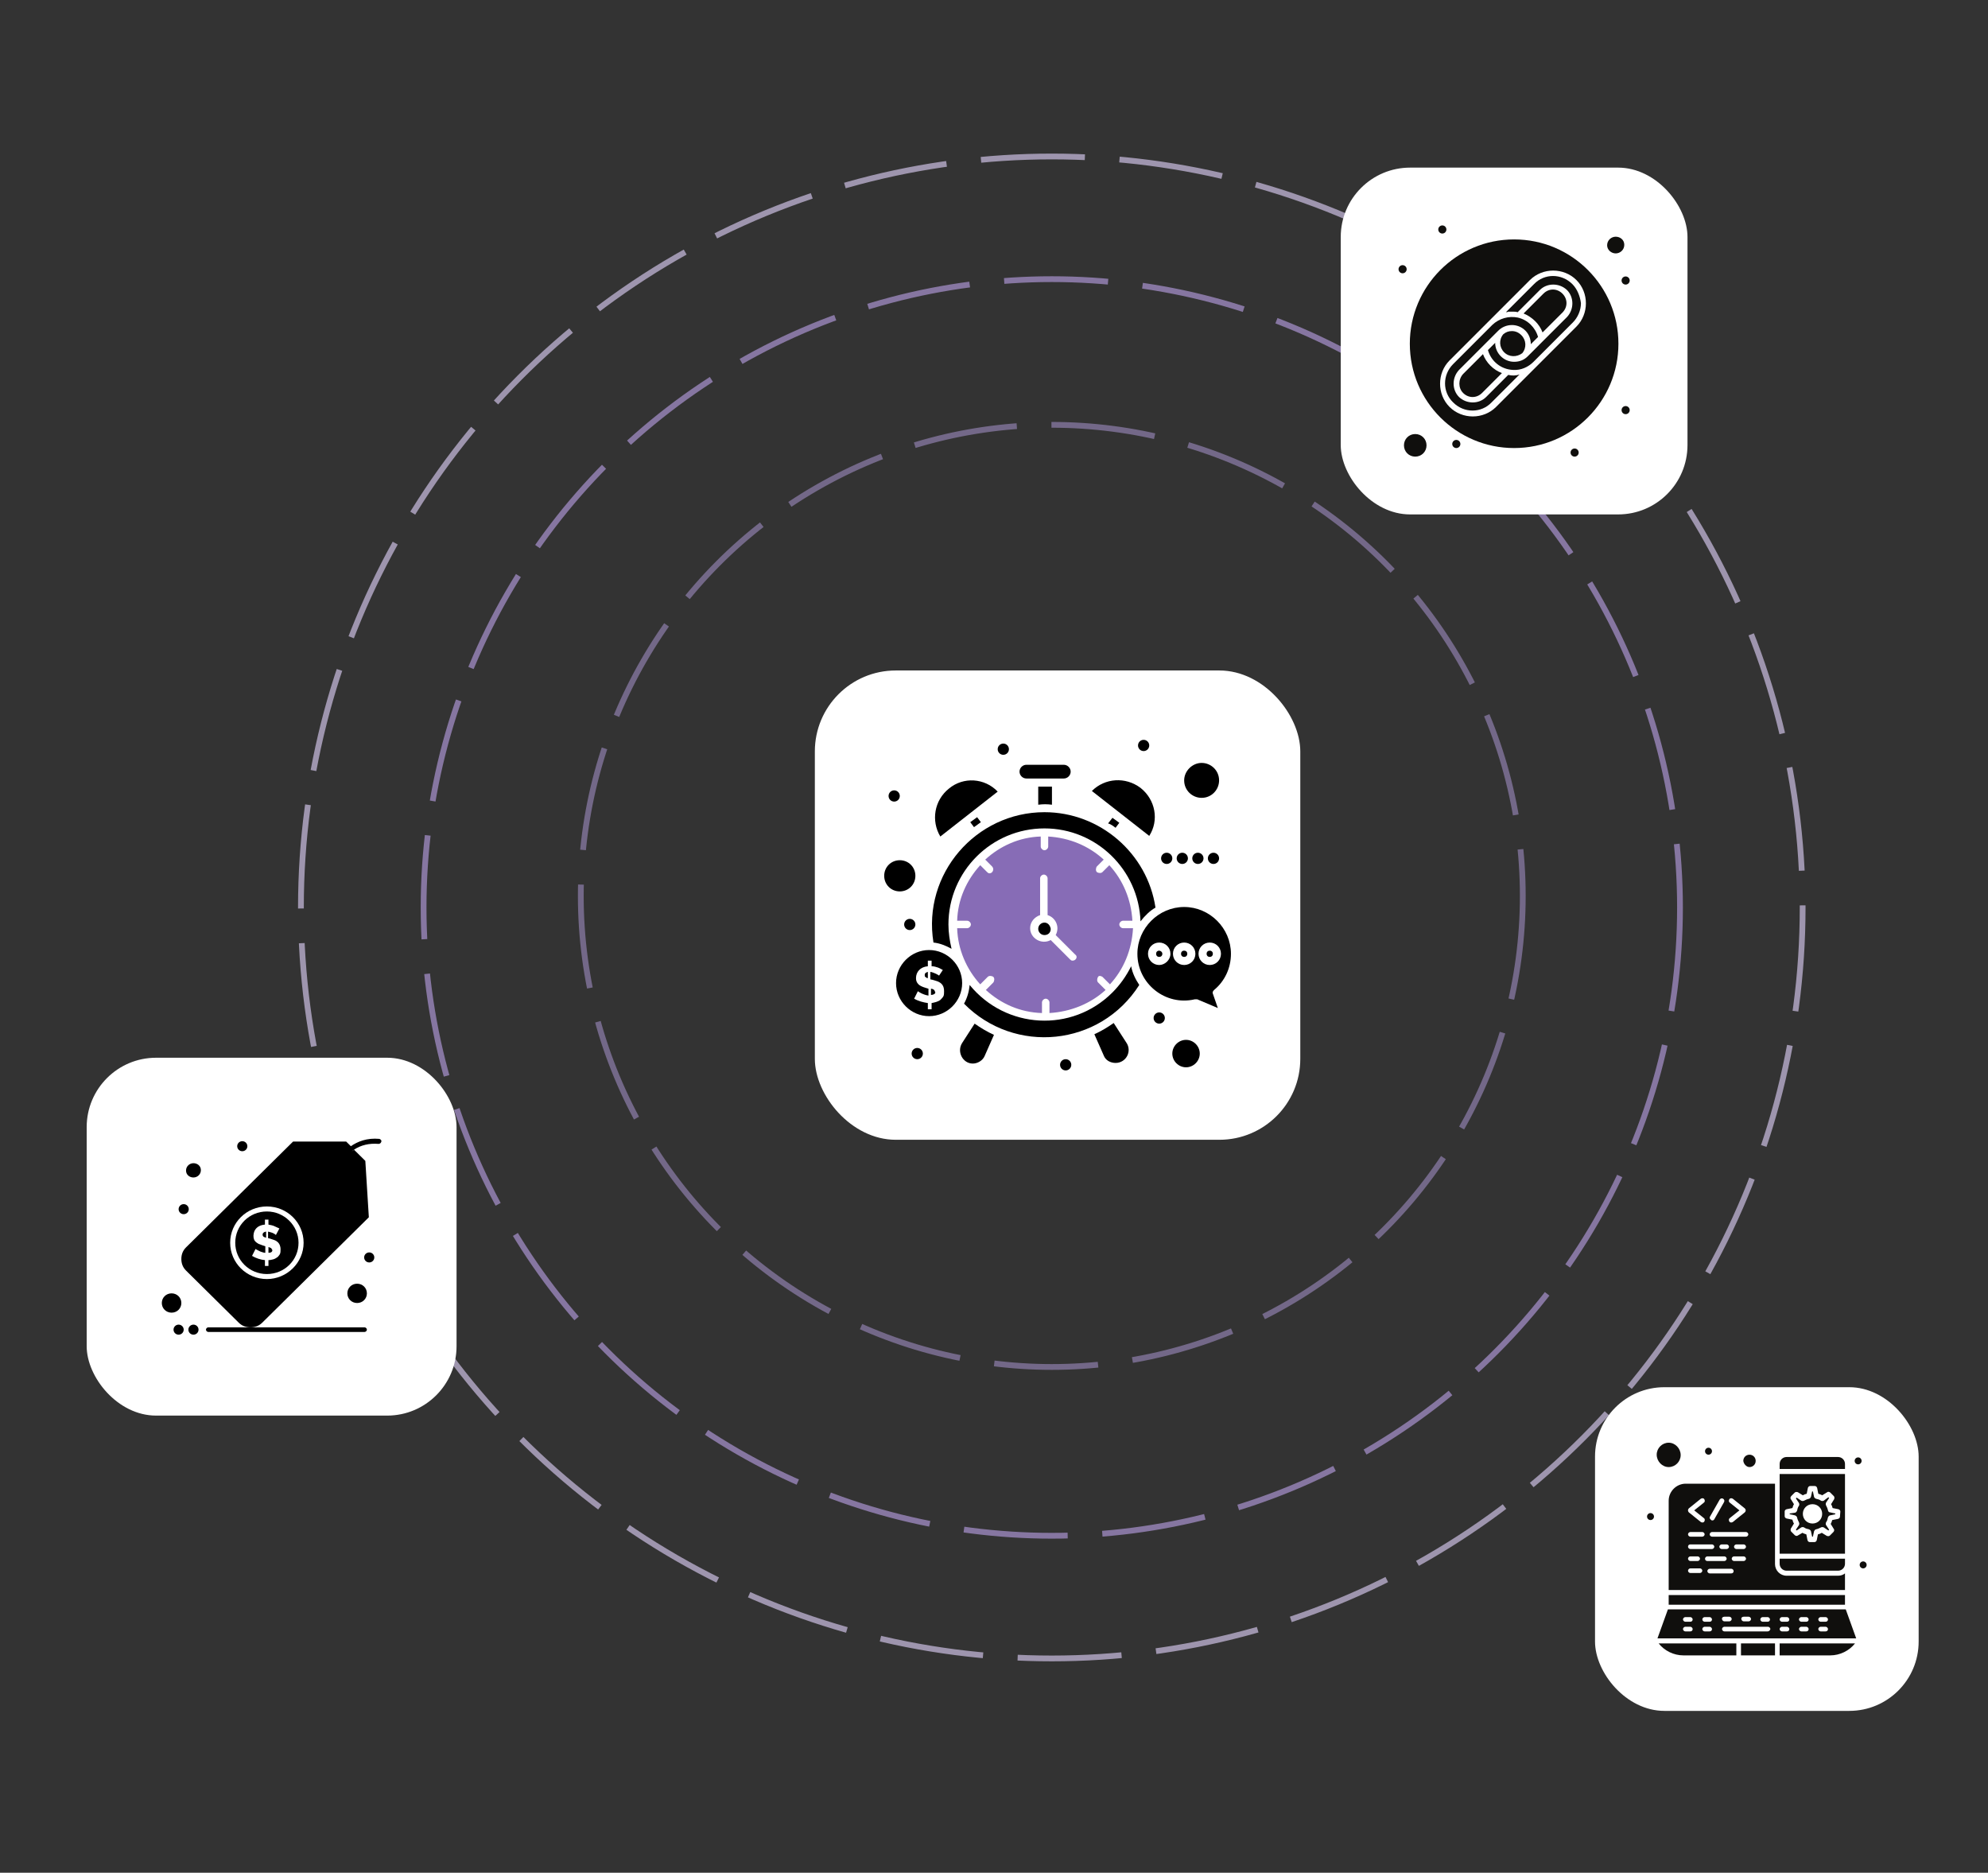 <svg width="344" height="324" viewBox="0 0 344 324" fill="none" xmlns="http://www.w3.org/2000/svg">
<rect x="0" y="0" width="344" height="324" fill="#333333" stroke="none"/>
<mask id="mask0_3251_12435" style="mask-type:alpha" maskUnits="userSpaceOnUse" x="0" y="0" width="344" height="324">
<rect width="344" height="324" fill="#D9D9D9"/>
</mask>
<g mask="url(#mask0_3251_12435)">
<circle opacity="0.68" cx="182" cy="156.999" r="108.703" stroke="#AD96D5" stroke-dasharray="18 6"/>
<circle opacity="0.68" cx="182" cy="155" r="81.5" stroke="#9281B0" stroke-dasharray="18 6"/>
<circle opacity="0.68" cx="130.428" cy="130.428" r="129.928" transform="matrix(1 0 3.46527e-06 1 51.571 26.572)" stroke="#D1C4E8" stroke-dasharray="18 6"/>
<rect x="15" y="183" width="64" height="61.912" rx="12" fill="white"/>
<path d="M46.926 215.945C46.791 215.878 46.656 215.812 46.453 215.745V216.747C46.859 216.747 47.129 216.613 47.129 216.279C47.061 216.146 46.994 216.079 46.926 215.945Z" fill="black"/>
<path d="M45.438 213.607C45.438 213.741 45.506 213.874 45.573 213.941C45.642 214.008 45.844 214.075 46.047 214.142V213.073C45.642 213.139 45.438 213.34 45.438 213.607Z" fill="black"/>
<path d="M33.476 203.717C34.152 203.717 34.76 203.182 34.76 202.447C34.76 201.712 34.152 201.245 33.476 201.245C32.8 201.245 32.191 201.779 32.191 202.514C32.191 203.249 32.8 203.717 33.476 203.717Z" fill="black"/>
<path d="M61.796 222.093C60.849 222.093 60.106 222.828 60.106 223.763C60.106 224.699 60.849 225.434 61.796 225.434C62.742 225.434 63.486 224.699 63.486 223.763C63.486 222.828 62.742 222.093 61.796 222.093Z" fill="black"/>
<path d="M48.413 217.014C48.277 217.215 48.142 217.415 47.939 217.549C47.737 217.682 47.534 217.816 47.264 217.883C46.993 217.95 46.723 218.016 46.453 218.016V219.019H45.844V218.016C45.1 217.95 44.29 217.682 43.614 217.281L44.222 216.079C44.222 216.079 44.29 216.146 44.425 216.212C44.695 216.346 45.033 216.546 45.303 216.613C45.506 216.68 45.709 216.747 45.911 216.747V215.611C45.709 215.544 45.236 215.411 44.763 215.21C44.425 215.01 44.087 214.809 43.952 214.408C43.817 214.074 43.817 213.473 44.019 213.005C44.357 212.27 45.033 211.936 45.844 211.869V211.001H46.453V211.869C46.79 211.936 47.196 212.003 47.466 212.137C47.737 212.27 48.075 212.404 48.345 212.537L47.737 213.673C47.737 213.673 47.669 213.607 47.601 213.54C47.399 213.406 47.128 213.272 46.858 213.206C46.723 213.139 46.52 213.139 46.385 213.072V214.208C46.453 214.208 46.926 214.342 47.466 214.542C48.008 214.742 48.277 215.077 48.413 215.411C48.48 215.611 48.548 215.811 48.548 216.146C48.548 216.48 48.548 216.747 48.413 217.014ZM46.182 209.597C43.141 209.597 40.707 212.003 40.707 215.01C40.707 218.016 43.141 220.422 46.182 220.422C49.224 220.422 51.657 218.016 51.657 215.01C51.657 212.003 49.156 209.597 46.182 209.597Z" fill="black"/>
<path d="M63.081 229.643H36.044C35.842 229.643 35.639 229.843 35.639 230.043C35.639 230.244 35.842 230.444 36.044 230.444H63.081C63.284 230.444 63.487 230.244 63.487 230.043C63.487 229.843 63.284 229.643 63.081 229.643Z" fill="black"/>
<path d="M60.85 199.241C60.985 199.107 61.121 198.973 61.323 198.907C61.121 199.04 60.985 199.107 60.85 199.241ZM46.183 221.29C42.668 221.29 39.829 218.484 39.829 215.01C39.829 211.535 42.668 208.729 46.183 208.729C49.698 208.729 52.536 211.535 52.536 215.01C52.536 218.484 49.63 221.29 46.183 221.29ZM65.649 197.036C63.486 196.835 61.864 197.504 60.715 198.305L59.904 197.504H50.711L32.191 215.811C31.651 216.346 31.38 217.014 31.38 217.816C31.38 218.618 31.651 219.286 32.191 219.82L41.316 228.841C41.857 229.375 42.532 229.643 43.344 229.643C44.155 229.643 44.831 229.375 45.371 228.841L63.824 210.6L63.216 200.844L61.256 198.907C62.472 198.105 63.892 197.771 65.514 197.904C65.716 197.904 65.919 197.771 65.987 197.504C66.054 197.303 65.852 197.103 65.649 197.036Z" fill="black"/>
<path d="M31.38 225.433C31.38 224.498 30.637 223.763 29.691 223.763C28.744 223.763 28 224.498 28 225.433C28 226.369 28.744 227.104 29.691 227.104C30.637 227.104 31.38 226.369 31.38 225.433Z" fill="black"/>
<path d="M63.891 216.68C64.376 216.68 64.769 217.069 64.769 217.548C64.769 218.028 64.376 218.417 63.891 218.417C63.406 218.417 63.013 218.028 63.013 217.548C63.013 217.069 63.406 216.68 63.891 216.68Z" fill="black"/>
<path d="M41.925 197.437C42.41 197.437 42.803 197.825 42.803 198.305C42.803 198.785 42.41 199.174 41.925 199.174C41.439 199.174 41.046 198.785 41.046 198.305C41.046 197.825 41.439 197.437 41.925 197.437Z" fill="black"/>
<path d="M31.786 208.328C32.271 208.328 32.664 208.717 32.664 209.197C32.664 209.677 32.271 210.065 31.786 210.065C31.301 210.065 30.907 209.677 30.907 209.197C30.907 208.717 31.301 208.328 31.786 208.328Z" fill="black"/>
<path d="M33.475 229.175C33.961 229.175 34.354 229.564 34.354 230.043C34.354 230.523 33.961 230.912 33.475 230.912C32.99 230.912 32.597 230.523 32.597 230.043C32.597 229.564 32.99 229.175 33.475 229.175Z" fill="black"/>
<path d="M30.907 229.175C31.392 229.175 31.786 229.564 31.786 230.043C31.786 230.523 31.392 230.912 30.907 230.912C30.422 230.912 30.028 230.523 30.028 230.043C30.028 229.564 30.422 229.175 30.907 229.175Z" fill="black"/>
<rect x="232" y="29" width="60" height="60" rx="12" fill="white"/>
<path d="M260.124 57.828C259.343 58.765 259.421 60.093 260.28 60.953C261.14 61.812 262.468 61.812 263.406 61.109C264.187 60.171 264.109 58.843 263.249 57.984C262.781 57.515 262.234 57.281 261.609 57.281C261.062 57.281 260.593 57.437 260.124 57.828Z" fill="#100F0D"/>
<path d="M253.172 67.985C254.109 68.923 255.516 68.923 256.453 67.985L259.891 64.548C258.406 64.001 257.156 62.751 256.609 61.266L253.172 64.704C252.312 65.641 252.312 67.126 253.172 67.985Z" fill="#100F0D"/>
<path d="M266.921 57.516L270.359 54.078C271.296 53.141 271.296 51.734 270.359 50.797C269.421 49.859 268.015 49.859 267.077 50.797L263.64 54.234C265.124 54.859 266.374 56.031 266.921 57.516Z" fill="#100F0D"/>
<path d="M272.079 49.156C270.204 47.281 267.236 47.281 265.439 49.156L260.595 54H260.673C260.829 54 260.829 54 260.985 53.922C261.064 53.922 261.064 53.922 261.298 53.922C261.376 53.922 261.376 53.922 261.532 53.922H261.689H261.923C262.079 53.922 262.314 53.922 262.548 54H262.626L266.454 50.172C267.704 48.922 269.814 48.922 271.142 50.172C272.392 51.422 272.392 53.532 271.142 54.86C264.892 61.11 265.361 60.641 264.345 61.657C263.72 62.282 262.939 62.594 262.001 62.594C260.204 62.594 258.72 61.11 258.72 59.313L257.47 60.563C258.017 62.516 259.735 63.922 261.845 64C263.173 64.079 264.423 63.532 265.361 62.594L272.158 55.797C273.017 54.938 273.564 53.688 273.564 52.438C273.408 51.266 272.939 50.016 272.079 49.156Z" fill="#100F0D"/>
<path d="M244.891 75.094C243.797 75.094 242.938 75.953 242.938 77.047C242.938 78.141 243.797 79 244.891 79C245.984 79 246.844 78.141 246.844 77.047C246.844 75.953 245.984 75.094 244.891 75.094Z" fill="#100F0D"/>
<path d="M260.985 64.86L257.156 68.688C255.906 69.939 253.797 69.939 252.469 68.688C251.219 67.438 251.219 65.329 252.469 64.001L259.266 57.204C260.516 55.954 262.625 55.876 263.953 57.204C264.578 57.829 264.891 58.688 264.891 59.548L266.141 58.298C265.672 56.657 264.344 55.329 262.625 54.938C261.063 54.626 259.422 55.094 258.25 56.188L251.453 62.985C249.578 64.86 249.578 67.829 251.453 69.626C253.328 71.501 256.297 71.501 258.094 69.626L262.938 64.782C262.313 65.016 261.61 65.016 260.985 64.86Z" fill="#100F0D"/>
<path d="M279.579 43.843C280.36 43.843 281.064 43.218 281.064 42.358C281.064 41.499 280.36 40.952 279.579 40.952C278.798 40.952 278.095 41.577 278.095 42.437C278.095 43.218 278.798 43.843 279.579 43.843Z" fill="#100F0D"/>
<path d="M258.875 70.407C256.688 72.595 253.016 72.595 250.828 70.407C248.641 68.219 248.641 64.548 250.828 62.36C250.828 62.36 264.266 48.922 264.735 48.453C266.922 46.266 270.594 46.266 272.782 48.453C274.969 50.641 274.969 54.313 272.782 56.501C272.391 56.891 259.735 69.548 258.875 70.407ZM262 41.422C252 41.422 243.953 49.547 243.953 59.469C243.953 69.47 252.078 77.517 262 77.517C272.001 77.517 280.048 69.391 280.048 59.469C280.048 49.547 272.001 41.422 262 41.422Z" fill="#100F0D"/>
<path d="M249.578 39C249.966 39 250.281 39.315 250.281 39.703C250.281 40.091 249.966 40.406 249.578 40.406C249.19 40.406 248.875 40.091 248.875 39.703C248.875 39.315 249.19 39 249.578 39Z" fill="#100F0D"/>
<path d="M281.297 47.828C281.685 47.828 282 48.143 282 48.531C282 48.919 281.685 49.234 281.297 49.234C280.909 49.234 280.594 48.919 280.594 48.531C280.594 48.143 280.909 47.828 281.297 47.828Z" fill="#100F0D"/>
<path d="M242.703 45.875C243.091 45.875 243.406 46.19 243.406 46.578C243.406 46.966 243.091 47.281 242.703 47.281C242.315 47.281 242 46.966 242 46.578C242 46.19 242.315 45.875 242.703 45.875Z" fill="#100F0D"/>
<path d="M281.297 70.251C281.685 70.251 282 70.566 282 70.954C282 71.342 281.685 71.657 281.297 71.657C280.909 71.657 280.594 71.342 280.594 70.954C280.594 70.566 280.909 70.251 281.297 70.251Z" fill="#100F0D"/>
<path d="M272.469 77.594C272.857 77.594 273.172 77.909 273.172 78.297C273.172 78.685 272.857 79 272.469 79C272.08 79 271.766 78.685 271.766 78.297C271.766 77.909 272.08 77.594 272.469 77.594Z" fill="#100F0D"/>
<path d="M251.999 76.11C252.387 76.11 252.702 76.425 252.702 76.814C252.702 77.202 252.387 77.517 251.999 77.517C251.611 77.517 251.296 77.202 251.296 76.814C251.296 76.425 251.611 76.11 251.999 76.11Z" fill="#100F0D"/>
<rect x="276" y="240" width="56" height="56" rx="12" fill="white"/>
<path d="M309.151 271.746H318.049C318.718 271.746 319.254 271.211 319.254 270.542V269.672H307.947V270.542C307.947 271.211 308.482 271.746 309.151 271.746Z" fill="#100F0D"/>
<path d="M292.493 271.344H294.165C294.366 271.344 294.566 271.545 294.566 271.746C294.566 271.946 294.366 272.147 294.165 272.147H292.493C292.292 272.147 292.091 271.946 292.091 271.746C292.091 271.545 292.292 271.344 292.493 271.344ZM292.493 269.27H293.764C293.964 269.27 294.165 269.471 294.165 269.672C294.165 269.873 293.964 270.073 293.764 270.073H292.493C292.292 270.073 292.091 269.873 292.091 269.672C292.091 269.471 292.292 269.27 292.493 269.27ZM292.493 267.197H296.239C296.44 267.197 296.64 267.397 296.64 267.598C296.64 267.799 296.44 267.999 296.239 267.999H292.493C292.292 267.999 292.091 267.799 292.091 267.598C292.091 267.33 292.292 267.197 292.493 267.197ZM292.493 265.056H294.566C294.767 265.056 294.968 265.256 294.968 265.457C294.968 265.658 294.767 265.859 294.566 265.859H292.493C292.292 265.859 292.091 265.658 292.091 265.457C292.091 265.256 292.292 265.056 292.493 265.056ZM292.225 260.975L294.299 259.302C294.5 259.168 294.767 259.168 294.901 259.369C295.035 259.57 295.035 259.837 294.834 259.971L293.162 261.309L294.834 262.647C295.035 262.781 295.035 263.049 294.901 263.249C294.767 263.45 294.5 263.45 294.299 263.316L292.225 261.644C292.158 261.577 292.091 261.443 292.091 261.309C292.091 261.175 292.158 261.042 292.225 260.975ZM296.239 265.056H302.126C302.327 265.056 302.528 265.256 302.528 265.457C302.528 265.658 302.327 265.859 302.126 265.859H296.239C296.038 265.859 295.838 265.658 295.838 265.457C295.838 265.256 296.038 265.056 296.239 265.056ZM295.904 262.38L297.577 259.436C297.711 259.235 297.978 259.168 298.179 259.302C298.38 259.436 298.447 259.704 298.313 259.904L296.64 262.848C296.573 262.982 296.44 263.049 296.306 263.049C296.239 263.049 296.172 263.049 296.105 262.982C295.838 262.781 295.771 262.58 295.904 262.38ZM299.316 259.971C299.116 259.837 299.116 259.57 299.25 259.369C299.383 259.168 299.651 259.168 299.852 259.302L301.926 260.975C302.126 261.175 302.126 261.443 301.926 261.644L299.852 263.316C299.651 263.45 299.383 263.45 299.25 263.249C299.116 263.049 299.116 262.781 299.316 262.647L300.989 261.309L299.316 259.971ZM301.725 267.999H300.454C300.253 267.999 300.052 267.799 300.052 267.598C300.052 267.397 300.253 267.197 300.454 267.197H301.725C301.926 267.197 302.126 267.397 302.126 267.598C302.126 267.799 301.926 267.999 301.725 267.999ZM301.725 270.073H300.052C299.852 270.073 299.651 269.873 299.651 269.672C299.651 269.471 299.852 269.27 300.052 269.27H301.725C301.926 269.27 302.126 269.471 302.126 269.672C302.126 269.873 301.926 270.073 301.725 270.073ZM299.584 272.214H295.838C295.637 272.214 295.436 272.013 295.436 271.813C295.436 271.612 295.637 271.411 295.838 271.411H299.584C299.785 271.411 299.985 271.612 299.985 271.813C299.985 272.013 299.852 272.214 299.584 272.214ZM297.51 267.598C297.51 267.397 297.711 267.197 297.912 267.197H298.781C298.982 267.197 299.183 267.397 299.183 267.598C299.183 267.799 298.982 267.999 298.781 267.999H297.912C297.711 267.999 297.51 267.799 297.51 267.598ZM295.035 269.672C295.035 269.471 295.235 269.27 295.436 269.27H298.38C298.581 269.27 298.781 269.471 298.781 269.672C298.781 269.873 298.581 270.073 298.38 270.073H295.436C295.169 270.073 295.035 269.873 295.035 269.672ZM288.746 259.637V275.091H319.253V272.214C318.918 272.482 318.517 272.615 318.049 272.615H309.151C308.014 272.615 307.144 271.679 307.144 270.608V256.693H291.69C290.084 256.693 288.746 258.031 288.746 259.637Z" fill="#100F0D"/>
<path d="M318.384 262.381C318.384 262.582 318.25 262.716 318.049 262.783L317.046 262.983C316.979 263.184 316.912 263.452 316.778 263.652L317.313 264.522C317.447 264.656 317.38 264.923 317.246 265.057L316.644 265.659C316.511 265.793 316.31 265.793 316.109 265.726L315.239 265.191C315.039 265.325 314.838 265.392 314.57 265.459L314.37 266.462C314.303 266.663 314.169 266.797 313.968 266.797H313.166C312.965 266.797 312.831 266.663 312.764 266.462L312.563 265.459C312.363 265.392 312.095 265.325 311.894 265.191L311.092 265.659C310.958 265.793 310.69 265.726 310.556 265.592L309.954 264.99C309.82 264.857 309.82 264.656 309.887 264.455L310.423 263.585C310.289 263.385 310.222 263.184 310.155 262.916L309.151 262.716C308.951 262.649 308.817 262.515 308.817 262.314V261.512C308.817 261.311 308.951 261.177 309.151 261.11L310.155 260.909C310.222 260.709 310.289 260.441 310.423 260.24L309.887 259.371C309.754 259.237 309.82 258.969 309.954 258.835L310.556 258.233C310.69 258.1 310.891 258.1 311.092 258.166L311.961 258.702C312.162 258.568 312.363 258.501 312.63 258.434L312.831 257.431C312.898 257.23 313.032 257.096 313.232 257.096H314.035C314.236 257.096 314.37 257.23 314.437 257.431L314.637 258.434C314.838 258.501 315.106 258.568 315.306 258.702L316.176 258.166C316.31 258.033 316.577 258.1 316.711 258.233L317.313 258.835C317.447 258.969 317.447 259.17 317.38 259.371L316.845 260.24C316.979 260.441 317.046 260.642 317.113 260.909L318.116 261.11C318.317 261.177 318.451 261.311 318.451 261.512L318.384 262.381ZM319.254 255.022H307.947V268.804H319.254V255.022Z" fill="#100F0D"/>
<path d="M291.288 286.398H300.454V284.325H287.007C288.01 285.596 289.616 286.398 291.288 286.398Z" fill="#100F0D"/>
<path d="M307.947 286.398H316.711C318.384 286.398 319.989 285.596 320.993 284.325H307.947V286.398Z" fill="#100F0D"/>
<path d="M313.634 263.585C312.697 263.585 311.961 262.849 311.961 261.912C311.961 260.976 312.697 260.24 313.634 260.24C314.57 260.24 315.306 260.976 315.306 261.912C315.306 262.849 314.57 263.585 313.634 263.585ZM316.31 261.31C316.243 260.976 316.109 260.708 315.975 260.44C315.908 260.307 315.908 260.106 315.975 259.972L316.51 259.169L316.377 259.035L315.574 259.638C315.44 259.704 315.239 259.704 315.105 259.638C314.838 259.437 314.57 259.37 314.236 259.303C314.102 259.236 313.968 259.169 313.901 258.969L313.701 258.032H313.567L313.366 258.969C313.299 259.102 313.232 259.236 313.032 259.303C312.697 259.37 312.429 259.504 312.162 259.638C312.028 259.704 311.827 259.704 311.694 259.638L310.891 259.102L310.757 259.236L311.292 260.039C311.359 260.173 311.359 260.374 311.292 260.507C311.091 260.775 311.025 261.043 310.958 261.377C310.891 261.511 310.824 261.645 310.623 261.712L309.687 261.845V261.979L310.623 262.18C310.757 262.247 310.891 262.314 310.958 262.514C311.025 262.849 311.158 263.116 311.292 263.384C311.359 263.518 311.359 263.719 311.292 263.852L310.757 264.655L310.891 264.789L311.694 264.254C311.827 264.187 312.028 264.187 312.162 264.254C312.429 264.454 312.697 264.521 313.032 264.588C313.165 264.655 313.299 264.722 313.366 264.923L313.567 265.859H313.701L313.901 264.923C313.968 264.789 314.035 264.655 314.236 264.588C314.57 264.521 314.838 264.388 315.105 264.254C315.239 264.187 315.44 264.187 315.574 264.254L316.377 264.789L316.51 264.655L315.975 263.852C315.908 263.719 315.908 263.518 315.975 263.384C316.176 263.116 316.243 262.849 316.31 262.514C316.377 262.381 316.444 262.247 316.644 262.18L317.581 261.979V261.845L316.644 261.645C316.444 261.645 316.377 261.511 316.31 261.31Z" fill="#100F0D"/>
<path d="M301.257 284.325H307.144V286.398H301.257V284.325Z" fill="#100F0D"/>
<path d="M319.254 253.282C319.254 252.613 318.718 252.077 318.049 252.077H309.151C308.482 252.077 307.947 252.613 307.947 253.282V254.151H319.254V253.282Z" fill="#100F0D"/>
<path d="M302.73 253.817C303.332 253.817 303.8 253.349 303.8 252.747C303.8 252.145 303.332 251.677 302.73 251.677C302.127 251.677 301.659 252.145 301.659 252.747C301.726 253.282 302.194 253.817 302.73 253.817Z" fill="#100F0D"/>
<path d="M288.746 275.96H319.253V277.633H288.746V275.96Z" fill="#100F0D"/>
<path d="M315.908 280.577H315.038C314.837 280.577 314.636 280.377 314.636 280.176C314.636 279.975 314.837 279.775 315.038 279.775H315.908C316.108 279.775 316.309 279.975 316.309 280.176C316.309 280.377 316.175 280.577 315.908 280.577ZM315.908 282.25H315.038C314.837 282.25 314.636 282.049 314.636 281.848C314.636 281.648 314.837 281.447 315.038 281.447H315.908C316.108 281.447 316.309 281.648 316.309 281.848C316.309 282.049 316.175 282.25 315.908 282.25ZM312.562 280.577H311.693C311.492 280.577 311.291 280.377 311.291 280.176C311.291 279.975 311.492 279.775 311.693 279.775H312.562C312.763 279.775 312.964 279.975 312.964 280.176C312.964 280.377 312.83 280.577 312.562 280.577ZM312.562 282.25H311.693C311.492 282.25 311.291 282.049 311.291 281.848C311.291 281.648 311.492 281.447 311.693 281.447H312.562C312.763 281.447 312.964 281.648 312.964 281.848C312.964 282.049 312.83 282.25 312.562 282.25ZM309.217 280.577H308.348C308.147 280.577 307.946 280.377 307.946 280.176C307.946 279.975 308.147 279.775 308.348 279.775H309.217C309.418 279.775 309.619 279.975 309.619 280.176C309.619 280.377 309.485 280.577 309.217 280.577ZM309.217 282.25H308.348C308.147 282.25 307.946 282.049 307.946 281.848C307.946 281.648 308.147 281.447 308.348 281.447H309.217C309.418 281.447 309.619 281.648 309.619 281.848C309.619 282.049 309.485 282.25 309.217 282.25ZM305.872 280.577H305.003C304.802 280.577 304.601 280.377 304.601 280.176C304.601 279.975 304.802 279.775 305.003 279.775H305.872C306.073 279.775 306.274 279.975 306.274 280.176C306.274 280.377 306.14 280.577 305.872 280.577ZM305.872 282.25H298.38C298.179 282.25 297.978 282.049 297.978 281.848C297.978 281.648 298.179 281.447 298.38 281.447H305.939C306.14 281.447 306.341 281.648 306.341 281.848C306.274 282.049 306.14 282.25 305.872 282.25ZM295.837 280.577H294.968C294.767 280.577 294.566 280.377 294.566 280.176C294.566 279.975 294.767 279.775 294.968 279.775H295.837C296.038 279.775 296.239 279.975 296.239 280.176C296.239 280.377 296.105 280.577 295.837 280.577ZM295.837 282.25H294.968C294.767 282.25 294.566 282.049 294.566 281.848C294.566 281.648 294.767 281.447 294.968 281.447H295.837C296.038 281.447 296.239 281.648 296.239 281.848C296.239 282.049 296.105 282.25 295.837 282.25ZM292.492 280.577H291.623C291.422 280.577 291.221 280.377 291.221 280.176C291.221 279.975 291.422 279.775 291.623 279.775H292.492C292.693 279.775 292.894 279.975 292.894 280.176C292.894 280.377 292.76 280.577 292.492 280.577ZM292.492 282.25H291.623C291.422 282.25 291.221 282.049 291.221 281.848C291.221 281.648 291.422 281.447 291.623 281.447H292.492C292.693 281.447 292.894 281.648 292.894 281.848C292.894 282.049 292.76 282.25 292.492 282.25ZM298.38 279.708H299.249C299.45 279.708 299.651 279.908 299.651 280.109C299.651 280.31 299.45 280.51 299.249 280.51H298.38C298.179 280.51 297.978 280.31 297.978 280.109C297.911 279.908 298.112 279.708 298.38 279.708ZM301.725 279.708H302.594C302.795 279.708 302.996 279.908 302.996 280.109C302.996 280.31 302.795 280.51 302.594 280.51H301.725C301.524 280.51 301.323 280.31 301.323 280.109C301.256 279.908 301.457 279.708 301.725 279.708ZM288.612 278.437L286.806 283.454C288.478 283.454 319.721 283.454 321.193 283.454L319.386 278.437H288.612Z" fill="#100F0D"/>
<path d="M288.747 253.817C289.884 253.817 290.821 252.881 290.821 251.743C290.821 250.606 289.884 249.603 288.747 249.603C287.609 249.603 286.673 250.539 286.673 251.677C286.673 252.814 287.609 253.817 288.747 253.817Z" fill="#100F0D"/>
<path d="M285.602 261.778C285.935 261.778 286.204 262.048 286.204 262.38C286.204 262.713 285.935 262.982 285.602 262.982C285.269 262.982 285 262.713 285 262.38C285 262.048 285.269 261.778 285.602 261.778Z" fill="#100F0D"/>
<path d="M295.637 250.472C295.97 250.472 296.239 250.741 296.239 251.074C296.239 251.406 295.97 251.676 295.637 251.676C295.304 251.676 295.035 251.406 295.035 251.074C295.035 250.741 295.304 250.472 295.637 250.472Z" fill="#100F0D"/>
<path d="M321.528 252.144C321.86 252.144 322.13 252.414 322.13 252.747C322.13 253.079 321.86 253.349 321.528 253.349C321.195 253.349 320.926 253.079 320.926 252.747C320.926 252.414 321.195 252.144 321.528 252.144Z" fill="#100F0D"/>
<path d="M322.398 270.141C322.731 270.141 323 270.411 323 270.744C323 271.076 322.731 271.346 322.398 271.346C322.065 271.346 321.796 271.076 321.796 270.744C321.796 270.411 322.065 270.141 322.398 270.141Z" fill="#100F0D"/>
<rect x="141" y="116" width="84" height="81.193" rx="14" fill="white"/>
<path d="M180.733 159.617C180.194 159.617 179.654 160.049 179.654 160.696C179.654 161.236 180.086 161.775 180.733 161.775C181.381 161.775 181.813 161.344 181.813 160.696C181.705 160.049 181.273 159.617 180.733 159.617Z" fill="black"/>
<path d="M172.64 136.956C170.374 134.582 166.705 134.366 164.223 136.416C161.633 138.467 161.093 142.028 162.712 144.726L172.64 136.956Z" fill="black"/>
<path d="M168.54 143.107C168.972 142.784 169.295 142.568 169.727 142.244L169.08 141.381L167.893 142.244L168.54 143.107Z" fill="black"/>
<path d="M164.655 164.15C164.331 162.748 164.116 161.345 164.116 159.942C164.116 150.769 171.562 143.323 180.734 143.323C189.691 143.323 197.029 150.445 197.353 159.402C198.108 158.431 198.971 157.568 199.943 157.028C198.54 147.64 190.338 140.517 180.734 140.517C168.864 140.517 159.583 151.201 161.526 163.071C162.605 163.179 163.684 163.611 164.655 164.15Z" fill="black"/>
<path d="M161.633 171.272C161.525 171.165 161.31 171.057 161.094 171.057V172.136C161.525 172.136 161.849 171.92 161.849 171.704C161.741 171.488 161.741 171.38 161.633 171.272Z" fill="black"/>
<path d="M160.015 168.683C160.015 168.791 160.015 169.007 160.123 169.007C160.23 169.115 160.338 169.223 160.554 169.223V168.144C160.23 168.251 160.015 168.359 160.015 168.683Z" fill="black"/>
<path d="M185.59 166.201C185.374 166.201 185.266 166.093 185.158 165.985L181.813 162.64C180.194 163.503 178.252 162.316 178.252 160.589C178.252 159.51 179.007 158.647 179.978 158.323V151.956C179.978 151.633 180.302 151.309 180.626 151.309C180.95 151.309 181.273 151.633 181.273 151.956V158.323C182.676 158.755 183.432 160.374 182.676 161.777L186.022 165.122C186.561 165.446 186.237 166.201 185.59 166.201ZM190.77 169.007L192.065 170.302C194.439 167.712 195.842 164.366 196.057 160.589H194.331C194.007 160.589 193.683 160.266 193.683 159.942C193.683 159.618 194.007 159.295 194.331 159.295H195.95C195.734 155.625 194.331 152.28 191.957 149.69L190.77 150.877C190.554 151.093 190.122 151.093 189.798 150.877C189.583 150.661 189.583 150.23 189.798 149.906L190.986 148.719C188.396 146.345 185.05 144.942 181.381 144.726V146.453C181.381 146.777 181.058 147.1 180.734 147.1C180.41 147.1 180.086 146.777 180.086 146.453V144.726C176.417 144.834 173.072 146.345 170.482 148.719L171.669 149.906C172.101 150.338 171.777 151.093 171.237 151.093C171.022 151.093 170.914 150.985 170.806 150.877L169.619 149.69C167.245 152.28 165.734 155.625 165.626 159.295H167.353C167.676 159.295 168 159.618 168 159.942C168 160.266 167.676 160.589 167.353 160.589H165.626C165.734 164.258 167.245 167.712 169.619 170.302L170.914 169.007C171.13 168.791 171.561 168.791 171.885 169.007C172.101 169.222 172.101 169.654 171.885 169.978L170.59 171.273C173.18 173.647 176.525 175.158 180.302 175.266V173.431C180.302 173.107 180.626 172.784 180.95 172.784C181.273 172.784 181.597 173.107 181.597 173.431V175.266C185.266 175.05 188.719 173.647 191.309 171.273L190.014 169.978C189.798 169.762 189.798 169.33 190.014 169.007C190.122 168.791 190.446 168.791 190.77 169.007Z" fill="#876CB6"/>
<path d="M182.028 139.223V136.093H179.654V139.223C180.518 139.115 181.165 139.115 182.028 139.223Z" fill="black"/>
<path d="M205.231 179.906C203.936 179.906 202.856 180.985 202.856 182.28C202.856 183.575 203.936 184.654 205.231 184.654C206.525 184.654 207.605 183.575 207.605 182.28C207.605 180.985 206.525 179.906 205.231 179.906Z" fill="black"/>
<path d="M207.928 138.036C209.654 138.036 210.949 136.633 210.949 135.015C210.949 133.288 209.547 131.993 207.928 131.993C206.309 131.993 204.906 133.396 204.906 135.015C204.906 136.741 206.309 138.036 207.928 138.036Z" fill="black"/>
<path d="M177.604 134.689H178.791C178.899 134.689 178.899 134.689 179.007 134.689C182.892 134.689 182.676 134.689 182.892 134.689H184.079C184.726 134.689 185.266 134.15 185.266 133.502C185.266 132.855 184.726 132.315 184.079 132.315H177.604C176.957 132.315 176.417 132.855 176.417 133.502C176.417 134.15 176.957 134.689 177.604 134.689Z" fill="black"/>
<path d="M197.353 136.309C194.763 134.366 191.202 134.582 188.936 136.848L198.864 144.618C200.59 141.92 199.943 138.359 197.353 136.309Z" fill="black"/>
<path d="M193.036 143.215L193.684 142.352L192.497 141.488L191.741 142.459C192.173 142.567 192.605 142.891 193.036 143.215Z" fill="black"/>
<path d="M166.489 180.445C165.518 181.956 166.597 184.006 168.324 184.006C169.187 184.006 170.051 183.466 170.374 182.711L171.993 179.042C170.806 178.502 169.727 177.855 168.648 177.099L166.489 180.445Z" fill="black"/>
<path d="M200.59 164.475C200.267 164.475 200.051 164.69 200.051 165.014C200.051 165.338 200.267 165.554 200.59 165.554C200.914 165.554 201.13 165.338 201.13 165.014C201.13 164.69 200.806 164.475 200.59 164.475Z" fill="black"/>
<path d="M204.906 164.475C204.582 164.475 204.366 164.69 204.366 165.014C204.366 165.338 204.582 165.554 204.906 165.554C205.23 165.554 205.445 165.338 205.445 165.014C205.445 164.69 205.23 164.475 204.906 164.475Z" fill="black"/>
<path d="M209.331 164.475C209.007 164.475 208.791 164.69 208.791 165.014C208.791 165.338 209.007 165.554 209.331 165.554C209.654 165.554 209.87 165.338 209.87 165.014C209.87 164.69 209.654 164.475 209.331 164.475Z" fill="black"/>
<path d="M209.331 166.955C208.252 166.955 207.389 166.092 207.389 165.013C207.389 163.934 208.252 163.071 209.331 163.071C210.411 163.071 211.274 163.934 211.274 165.013C211.274 166.092 210.411 166.955 209.331 166.955ZM204.907 166.955C203.828 166.955 202.965 166.092 202.965 165.013C202.965 163.934 203.828 163.071 204.907 163.071C205.986 163.071 206.849 163.934 206.849 165.013C206.849 166.092 205.986 166.955 204.907 166.955ZM200.59 166.955C199.511 166.955 198.648 166.092 198.648 165.013C198.648 163.934 199.511 163.071 200.59 163.071C201.67 163.071 202.533 163.934 202.533 165.013C202.533 166.092 201.562 166.955 200.59 166.955ZM210.087 171.272C211.921 169.761 213 167.495 213 165.013C213 160.589 209.331 156.919 204.907 156.919C200.483 156.919 196.813 160.589 196.813 165.013C196.813 170.193 201.67 174.078 206.741 172.891C206.849 172.891 207.065 172.891 207.173 172.891L210.734 174.401L209.871 171.919C209.763 171.704 209.871 171.488 210.087 171.272Z" fill="black"/>
<path d="M192.712 176.992C191.633 177.747 190.554 178.395 189.367 178.934L190.986 182.603C191.31 183.467 192.173 183.898 193.036 183.898C194.871 183.898 195.95 181.848 194.871 180.337L192.712 176.992Z" fill="black"/>
<path d="M163.251 172.351C163.143 172.567 162.927 172.783 162.712 172.999C162.28 173.323 161.74 173.431 161.201 173.539V174.618H160.553V173.539C159.798 173.431 158.935 173.215 158.179 172.783L158.827 171.488C158.935 171.596 159.798 172.136 160.661 172.244V171.057C160.338 170.949 159.366 170.733 158.935 170.301C158.611 169.977 158.503 169.654 158.503 169.222C158.503 168.143 159.258 167.28 160.553 167.172V166.2H161.201V167.172C161.632 167.172 161.956 167.28 162.28 167.387C162.604 167.495 162.927 167.711 163.143 167.819L162.496 168.79C162.388 168.682 161.632 168.251 160.985 168.143V169.438C161.093 169.438 161.525 169.546 162.172 169.762C163.035 170.085 163.359 170.625 163.359 171.488C163.359 171.812 163.359 172.136 163.251 172.351ZM160.769 164.366C157.64 164.366 155.05 166.956 155.05 170.085C155.05 173.215 157.64 175.805 160.769 175.805C163.899 175.805 166.489 173.215 166.489 170.085C166.489 166.956 163.899 164.366 160.769 164.366Z" fill="black"/>
<path d="M192.497 171.704C185.482 178.718 174.044 178.07 167.785 170.409C167.677 171.596 167.353 172.675 166.813 173.646C175.554 182.495 190.339 181.092 197.137 170.409C196.49 169.437 195.95 168.358 195.734 167.171C194.871 168.898 193.792 170.409 192.497 171.704Z" fill="black"/>
<path d="M209.978 147.532C210.514 147.532 210.949 147.967 210.949 148.503C210.949 149.041 210.514 149.475 209.978 149.475C209.441 149.475 209.007 149.041 209.007 148.503C209.007 147.967 209.441 147.532 209.978 147.532Z" fill="black"/>
<path d="M197.892 128C198.428 128 198.863 128.435 198.863 128.971C198.863 129.507 198.428 129.942 197.892 129.942C197.356 129.942 196.921 129.507 196.921 128.971C196.921 128.435 197.356 128 197.892 128Z" fill="black"/>
<path d="M173.611 128.646C174.147 128.646 174.582 129.081 174.582 129.618C174.582 130.155 174.147 130.589 173.611 130.589C173.075 130.589 172.64 130.155 172.64 129.618C172.64 129.081 173.075 128.646 173.611 128.646Z" fill="black"/>
<path d="M200.59 175.157C201.127 175.157 201.562 175.592 201.562 176.128C201.562 176.665 201.127 177.1 200.59 177.1C200.054 177.1 199.619 176.665 199.619 176.128C199.619 175.592 200.054 175.157 200.59 175.157Z" fill="black"/>
<path d="M184.403 183.251C184.939 183.251 185.374 183.686 185.374 184.222C185.374 184.758 184.939 185.193 184.403 185.193C183.867 185.193 183.432 184.758 183.432 184.222C183.432 183.686 183.867 183.251 184.403 183.251Z" fill="black"/>
<path d="M158.72 181.308C159.257 181.308 159.691 181.742 159.691 182.279C159.691 182.815 159.257 183.25 158.72 183.25C158.184 183.25 157.749 182.815 157.749 182.279C157.749 181.742 158.184 181.308 158.72 181.308Z" fill="black"/>
<path d="M154.727 136.74C155.263 136.74 155.698 137.175 155.698 137.711C155.698 138.249 155.263 138.683 154.727 138.683C154.191 138.683 153.756 138.249 153.756 137.711C153.756 137.175 154.191 136.74 154.727 136.74Z" fill="black"/>
<path d="M157.424 158.971C157.961 158.971 158.396 159.406 158.396 159.942C158.396 160.478 157.961 160.913 157.424 160.913C156.888 160.913 156.453 160.478 156.453 159.942C156.453 159.406 156.888 158.971 157.424 158.971Z" fill="black"/>
<path d="M207.281 147.532C207.817 147.532 208.252 147.967 208.252 148.503C208.252 149.041 207.817 149.475 207.281 149.475C206.743 149.475 206.31 149.041 206.31 148.503C206.31 147.967 206.743 147.532 207.281 147.532Z" fill="black"/>
<path d="M204.583 147.532C205.119 147.532 205.554 147.967 205.554 148.503C205.554 149.041 205.119 149.475 204.583 149.475C204.045 149.475 203.611 149.041 203.611 148.503C203.611 147.967 204.045 147.532 204.583 147.532Z" fill="black"/>
<path d="M201.884 147.532C202.421 147.532 202.856 147.967 202.856 148.503C202.856 149.041 202.421 149.475 201.884 149.475C201.347 149.475 200.913 149.041 200.913 148.503C200.913 147.967 201.347 147.532 201.884 147.532Z" fill="black"/>
<path d="M158.396 151.525C158.396 150.014 157.209 148.827 155.698 148.827C154.187 148.827 153 150.014 153 151.525C153 153.036 154.187 154.223 155.698 154.223C157.209 154.223 158.396 153.036 158.396 151.525Z" fill="black"/>
</g>
</svg>
